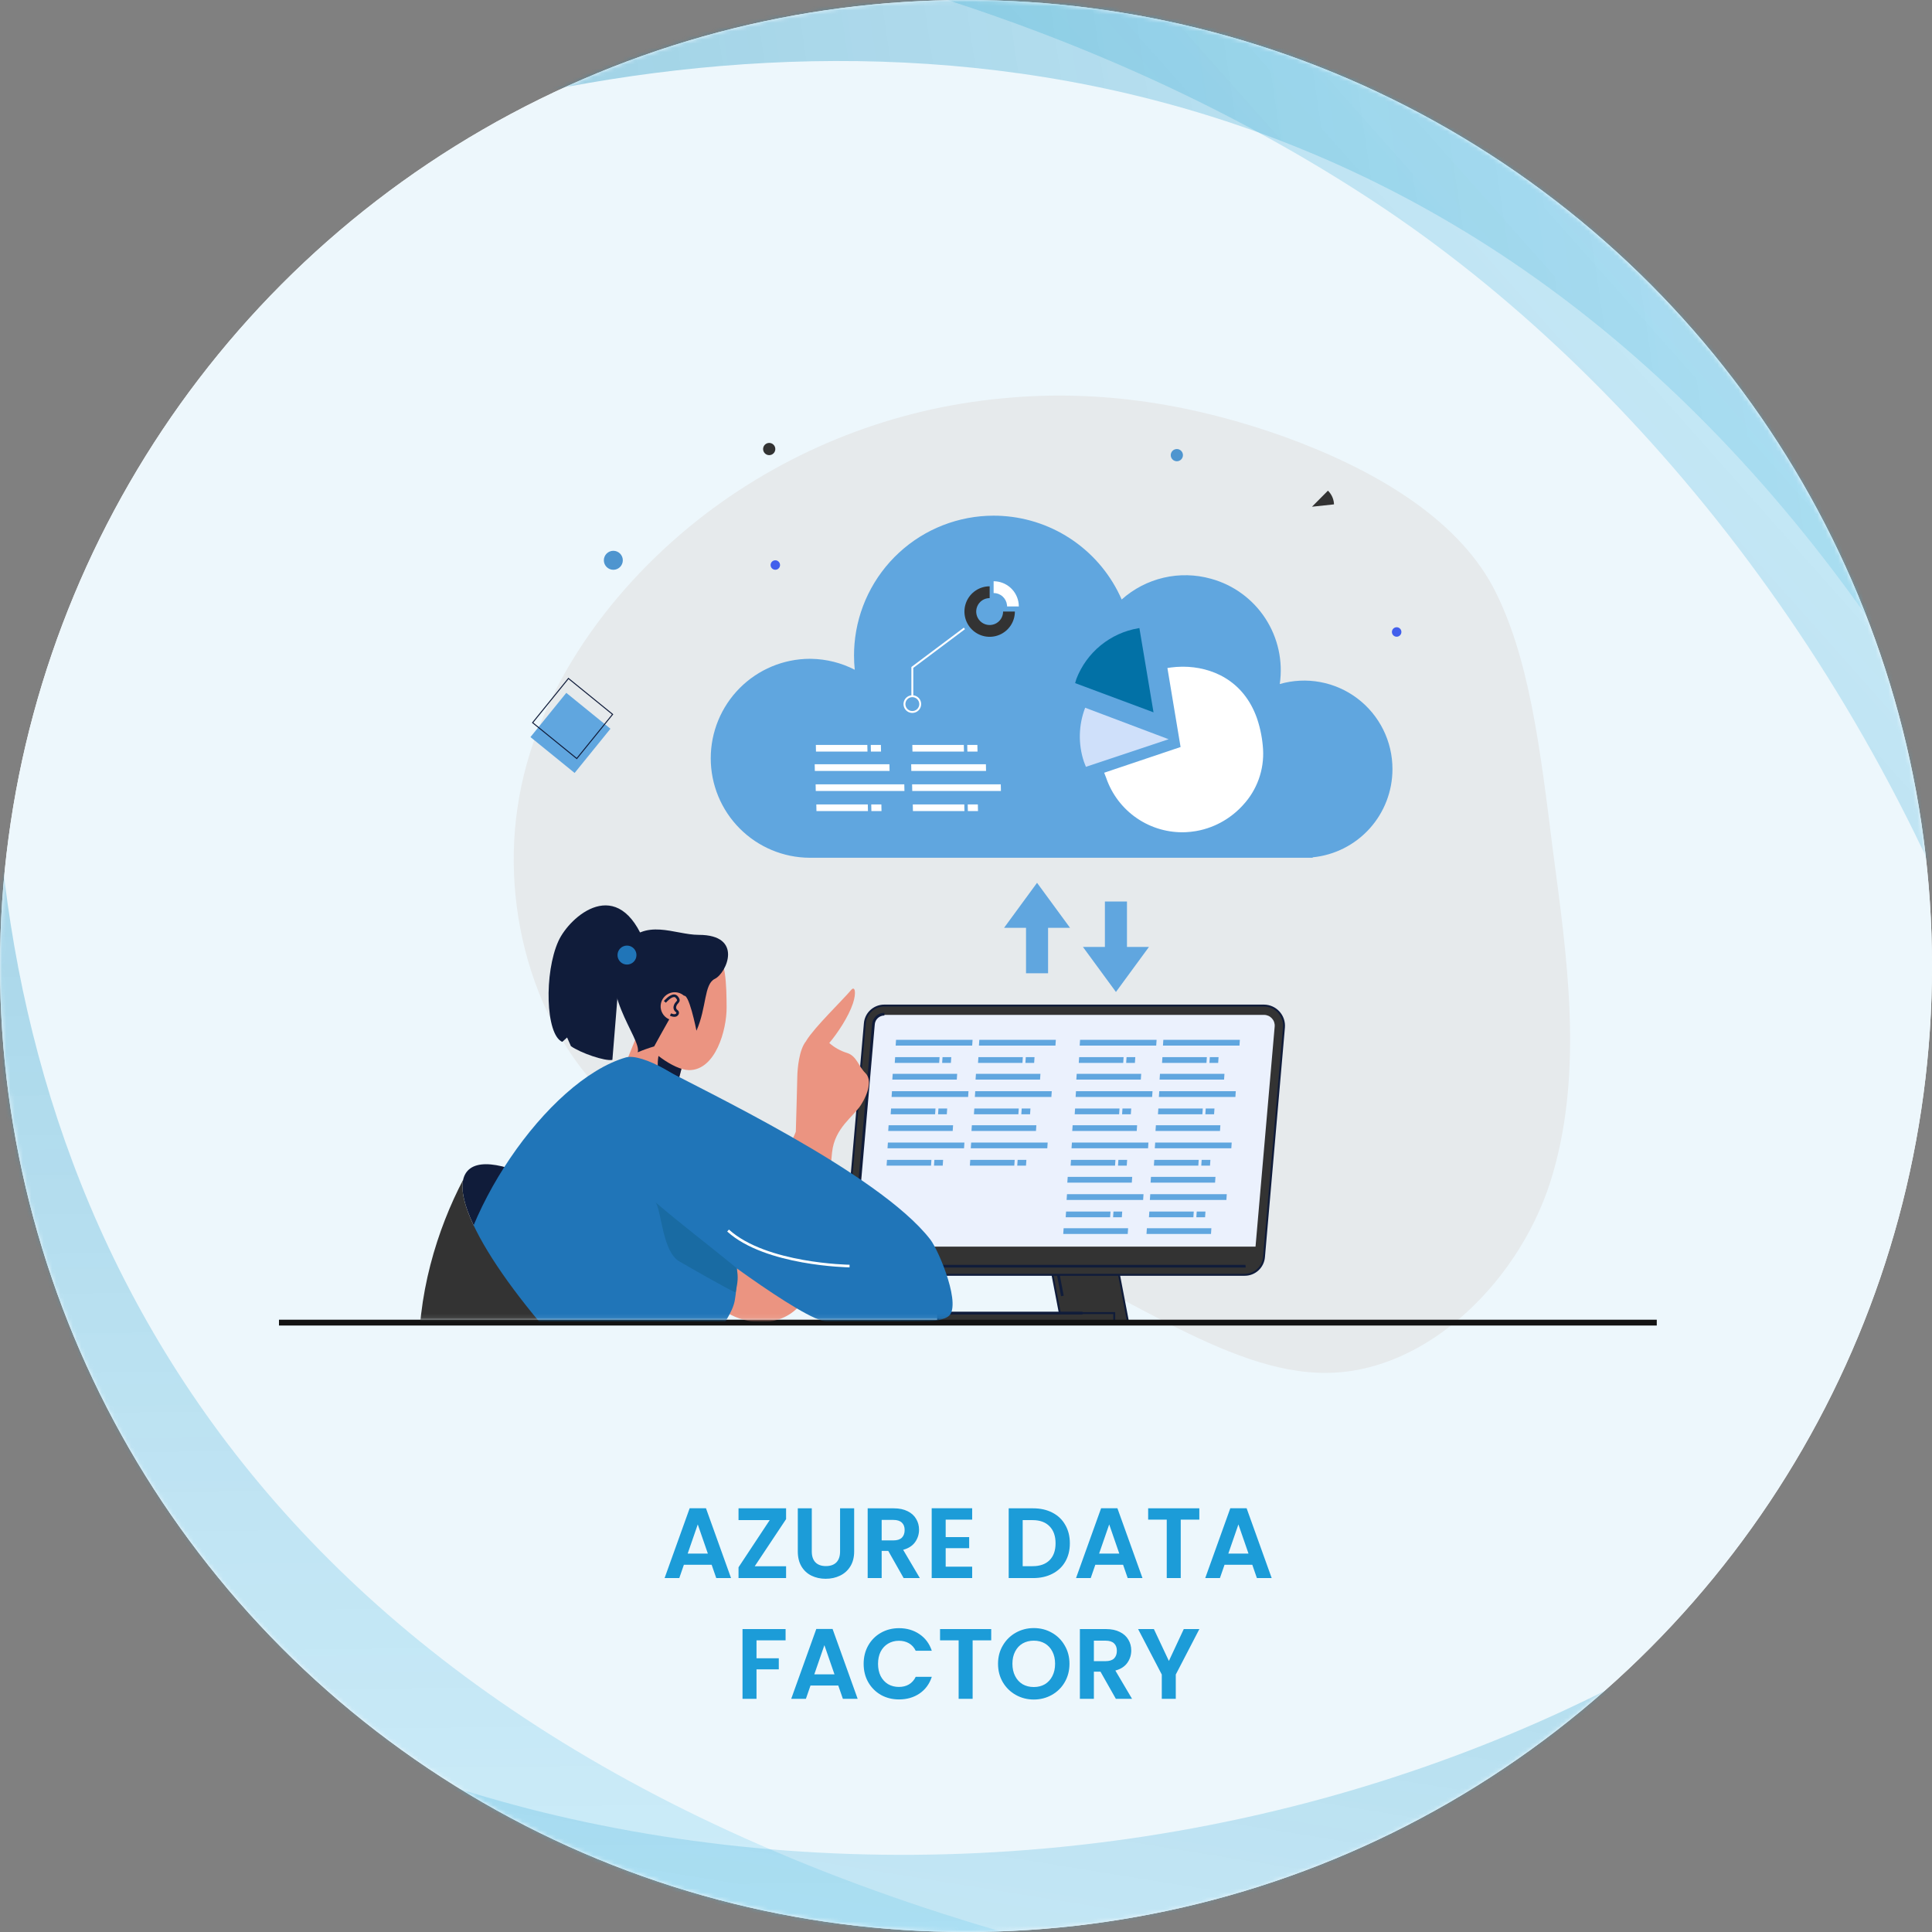 <svg width="464" height="464" viewBox="0 0 464 464" fill="none" xmlns="http://www.w3.org/2000/svg">
<rect x="0" y="0" width="464" height="464" fill="#808080" stroke="none"/>
<circle cx="232" cy="232" r="232" fill="white"/>
<circle cx="232" cy="232" r="232" fill="#EDF7FC"/>
<mask id="mask0_897_7175" style="mask-type:alpha" maskUnits="userSpaceOnUse" x="0" y="0" width="464" height="464">
<path d="M464 232C464 360.13 360.13 464 232 464C103.87 464 0 360.13 0 232C0 103.87 103.87 0 232 0C360.13 0 464 103.87 464 232Z" fill="white"/>
</mask>
<g mask="url(#mask0_897_7175)">
<path opacity="0.4" d="M484.688 492.077C-98.071 498.536 -17.49 106.568 34.813 9.033L-45.688 9.926L-40.279 497.896L484.688 492.077Z" fill="url(#paint0_linear_897_7175)"/>
<path opacity="0.4" d="M-136 206.783C-136 206.783 -62.008 354.448 78.142 417.445C207.312 475.507 425.701 452.589 539.587 260.489L587.228 367.745L42.891 609.528L-136 206.783Z" fill="url(#paint1_linear_897_7175)"/>
<path opacity="0.4" d="M560.072 468.899C470.082 -135.4 77.714 13.036 -14.569 83.356L-27 -0.121L479.007 -75.473L560.072 468.899Z" fill="url(#paint2_linear_897_7175)"/>
<path opacity="0.4" d="M9 -25.815C9 -25.815 189.199 -44.15 329.887 48.361C459.554 133.625 566.679 348.88 455.752 566.91L583.053 547.953L487.01 -96.998L9 -25.815Z" fill="url(#paint3_linear_897_7175)"/>
</g>
<path d="M170.916 375.808H164.244L163.14 379H159.612L165.636 362.224H169.548L175.572 379H172.02L170.916 375.808ZM170.004 373.12L167.58 366.112L165.156 373.12H170.004ZM181.256 376.168H188.792V379H177.368V376.408L184.856 365.08H177.368V362.248H188.792V364.84L181.256 376.168ZM194.964 362.248V372.616C194.964 373.752 195.26 374.624 195.852 375.232C196.444 375.824 197.276 376.12 198.348 376.12C199.436 376.12 200.276 375.824 200.868 375.232C201.46 374.624 201.756 373.752 201.756 372.616V362.248H205.14V372.592C205.14 374.016 204.828 375.224 204.204 376.216C203.596 377.192 202.772 377.928 201.732 378.424C200.708 378.92 199.564 379.168 198.3 379.168C197.052 379.168 195.916 378.92 194.892 378.424C193.884 377.928 193.084 377.192 192.492 376.216C191.9 375.224 191.604 374.016 191.604 372.592V362.248H194.964ZM217.026 379L213.33 372.472H211.746V379H208.386V362.248H214.674C215.97 362.248 217.074 362.48 217.986 362.944C218.898 363.392 219.578 364.008 220.026 364.792C220.49 365.56 220.722 366.424 220.722 367.384C220.722 368.488 220.402 369.488 219.762 370.384C219.122 371.264 218.17 371.872 216.906 372.208L220.914 379H217.026ZM211.746 369.952H214.554C215.466 369.952 216.146 369.736 216.594 369.304C217.042 368.856 217.266 368.24 217.266 367.456C217.266 366.688 217.042 366.096 216.594 365.68C216.146 365.248 215.466 365.032 214.554 365.032H211.746V369.952ZM227.121 364.96V369.16H232.761V371.824H227.121V376.264H233.481V379H223.761V362.224H233.481V364.96H227.121ZM248.11 362.248C249.87 362.248 251.414 362.592 252.742 363.28C254.086 363.968 255.118 364.952 255.838 366.232C256.574 367.496 256.942 368.968 256.942 370.648C256.942 372.328 256.574 373.8 255.838 375.064C255.118 376.312 254.086 377.28 252.742 377.968C251.414 378.656 249.87 379 248.11 379H242.254V362.248H248.11ZM247.99 376.144C249.75 376.144 251.11 375.664 252.07 374.704C253.03 373.744 253.51 372.392 253.51 370.648C253.51 368.904 253.03 367.544 252.07 366.568C251.11 365.576 249.75 365.08 247.99 365.08H245.614V376.144H247.99ZM269.729 375.808H263.057L261.953 379H258.425L264.449 362.224H268.361L274.385 379H270.833L269.729 375.808ZM268.817 373.12L266.393 366.112L263.969 373.12H268.817ZM288.036 362.248V364.96H283.572V379H280.212V364.96H275.748V362.248H288.036ZM300.76 375.808H294.088L292.984 379H289.456L295.48 362.224H299.392L305.416 379H301.864L300.76 375.808ZM299.848 373.12L297.424 366.112L295 373.12H299.848ZM188.672 391.248V393.96H181.688V398.256H187.04V400.92H181.688V408H178.328V391.248H188.672ZM201.326 404.808H194.654L193.55 408H190.022L196.046 391.224H199.958L205.982 408H202.43L201.326 404.808ZM200.414 402.12L197.99 395.112L195.566 402.12H200.414ZM207.418 399.6C207.418 397.952 207.786 396.48 208.522 395.184C209.274 393.872 210.29 392.856 211.57 392.136C212.866 391.4 214.314 391.032 215.914 391.032C217.786 391.032 219.426 391.512 220.834 392.472C222.242 393.432 223.226 394.76 223.786 396.456H219.922C219.538 395.656 218.994 395.056 218.29 394.656C217.602 394.256 216.802 394.056 215.89 394.056C214.914 394.056 214.042 394.288 213.274 394.752C212.522 395.2 211.93 395.84 211.498 396.672C211.082 397.504 210.874 398.48 210.874 399.6C210.874 400.704 211.082 401.68 211.498 402.528C211.93 403.36 212.522 404.008 213.274 404.472C214.042 404.92 214.914 405.144 215.89 405.144C216.802 405.144 217.602 404.944 218.29 404.544C218.994 404.128 219.538 403.52 219.922 402.72H223.786C223.226 404.432 222.242 405.768 220.834 406.728C219.442 407.672 217.802 408.144 215.914 408.144C214.314 408.144 212.866 407.784 211.57 407.064C210.29 406.328 209.274 405.312 208.522 404.016C207.786 402.72 207.418 401.248 207.418 399.6ZM238.056 391.248V393.96H233.592V408H230.232V393.96H225.768V391.248H238.056ZM248.284 408.168C246.716 408.168 245.276 407.8 243.964 407.064C242.652 406.328 241.612 405.312 240.844 404.016C240.076 402.704 239.692 401.224 239.692 399.576C239.692 397.944 240.076 396.48 240.844 395.184C241.612 393.872 242.652 392.848 243.964 392.112C245.276 391.376 246.716 391.008 248.284 391.008C249.868 391.008 251.308 391.376 252.604 392.112C253.916 392.848 254.948 393.872 255.7 395.184C256.468 396.48 256.852 397.944 256.852 399.576C256.852 401.224 256.468 402.704 255.7 404.016C254.948 405.312 253.916 406.328 252.604 407.064C251.292 407.8 249.852 408.168 248.284 408.168ZM248.284 405.168C249.292 405.168 250.18 404.944 250.948 404.496C251.716 404.032 252.316 403.376 252.748 402.528C253.18 401.68 253.396 400.696 253.396 399.576C253.396 398.456 253.18 397.48 252.748 396.648C252.316 395.8 251.716 395.152 250.948 394.704C250.18 394.256 249.292 394.032 248.284 394.032C247.276 394.032 246.38 394.256 245.596 394.704C244.828 395.152 244.228 395.8 243.796 396.648C243.364 397.48 243.148 398.456 243.148 399.576C243.148 400.696 243.364 401.68 243.796 402.528C244.228 403.376 244.828 404.032 245.596 404.496C246.38 404.944 247.276 405.168 248.284 405.168ZM267.991 408L264.295 401.472H262.711V408H259.351V391.248H265.639C266.935 391.248 268.039 391.48 268.951 391.944C269.863 392.392 270.543 393.008 270.991 393.792C271.455 394.56 271.687 395.424 271.687 396.384C271.687 397.488 271.367 398.488 270.727 399.384C270.087 400.264 269.135 400.872 267.871 401.208L271.879 408H267.991ZM262.711 398.952H265.519C266.431 398.952 267.111 398.736 267.559 398.304C268.007 397.856 268.231 397.24 268.231 396.456C268.231 395.688 268.007 395.096 267.559 394.68C267.111 394.248 266.431 394.032 265.519 394.032H262.711V398.952ZM288.046 391.248L282.382 402.168V408H279.022V402.168L273.334 391.248H277.126L280.726 398.904L284.302 391.248H288.046Z" fill="#1C9CD8"/>
<path d="M372.996 204.558C376.253 229.239 380.279 256.415 372.996 281.669C365.862 306.827 343.255 329.483 318.75 329.716C294.097 330.045 267.747 308.238 237.785 296.947C207.823 285.656 174.247 284.877 152.262 269.027C130.424 253.077 120.075 221.912 124.31 193.825C128.445 165.594 147.314 140.343 169.431 123.447C190.155 107.68 214.884 98.054 240.804 95.665C264.694 93.319 287.457 97.359 308.621 104.951C329.886 112.688 349.503 124.217 358.475 140.785C367.297 157.45 369.887 179.781 372.996 204.558Z" fill="#E6EAEC"/>
<path d="M271.026 318.052H255.055L249.264 287.849C249.046 286.713 249.081 285.544 249.367 284.423C249.654 283.303 250.183 282.259 250.919 281.368C251.655 280.476 252.578 279.758 253.623 279.265C254.668 278.772 255.809 278.517 256.964 278.517C258.787 278.517 260.554 279.153 261.96 280.316C263.365 281.478 264.322 283.095 264.666 284.888L271.026 318.052Z" fill="#333333"/>
<path d="M271.305 318.285H254.862L254.825 318.097L249.032 287.892C248.646 285.794 249.104 283.627 250.306 281.865C251.509 280.103 253.358 278.888 255.452 278.486C257.545 278.083 259.712 278.526 261.481 279.717C263.25 280.907 264.477 282.75 264.895 284.843L271.305 318.285ZM255.245 317.817H270.74L264.433 284.932C264.245 283.95 263.865 283.014 263.315 282.179C262.766 281.344 262.057 280.625 261.23 280.064C260.403 279.502 259.474 279.11 258.496 278.908C257.517 278.706 256.508 278.7 255.527 278.888C254.546 279.077 253.612 279.457 252.777 280.007C251.943 280.557 251.225 281.267 250.664 282.095C250.104 282.923 249.711 283.853 249.51 284.833C249.309 285.812 249.302 286.822 249.49 287.805L255.245 317.817Z" fill="#101C3A"/>
<path d="M254.829 311.305L255.468 311.182L250.93 287.526C250.778 286.733 250.783 285.918 250.946 285.127C251.108 284.336 251.425 283.585 251.877 282.917C252.33 282.248 252.91 281.676 253.583 281.232C254.257 280.788 255.011 280.481 255.803 280.328C256.595 280.176 257.409 280.181 258.199 280.344C258.989 280.507 259.739 280.824 260.407 281.277C261.075 281.73 261.647 282.31 262.09 282.985C262.534 283.659 262.84 284.414 262.993 285.207L265.703 299.339L266.342 299.216L263.632 285.084C263.463 284.207 263.124 283.372 262.634 282.626C262.143 281.88 261.51 281.238 260.772 280.737C260.033 280.236 259.203 279.885 258.33 279.705C257.456 279.525 256.555 279.519 255.679 279.687C254.803 279.856 253.969 280.196 253.224 280.687C252.479 281.178 251.837 281.812 251.337 282.551C250.836 283.29 250.486 284.121 250.306 284.996C250.127 285.871 250.121 286.772 250.289 287.65L254.829 311.305Z" fill="#101C3A"/>
<path d="M267.596 315.36H225.301V318.054H267.596V315.36Z" fill="#333333"/>
<path d="M267.832 318.288H225.068V315.125H267.832V318.288ZM225.536 317.82H267.365V315.594H225.536L225.536 317.82Z" fill="#101C3A"/>
<path d="M259.991 315.034H225.3V315.687H259.991V315.034Z" fill="#101C3A"/>
<path d="M308.362 246.758L306.355 269.823L304.004 296.811L303.563 301.901C303.465 303.066 302.932 304.152 302.069 304.942C301.207 305.731 300.079 306.166 298.91 306.159H207.735C207.088 306.157 206.448 306.025 205.852 305.772C205.257 305.519 204.718 305.149 204.268 304.684C203.817 304.219 203.464 303.668 203.229 303.065C202.994 302.461 202.883 301.817 202.9 301.169C202.899 301.082 202.904 300.994 202.915 300.907L202.946 300.551L203.055 299.308L203.106 298.69L203.491 294.319L205.222 274.35L207.713 245.762C207.812 244.597 208.345 243.511 209.207 242.721C210.069 241.93 211.197 241.494 212.365 241.498H303.542C304.212 241.499 304.875 241.638 305.488 241.909C306.102 242.179 306.652 242.574 307.105 243.068C307.558 243.563 307.904 244.146 308.12 244.781C308.336 245.416 308.418 246.089 308.361 246.758H308.362Z" fill="#333333"/>
<path d="M298.911 306.396H207.733C207.055 306.394 206.384 306.256 205.76 305.991C205.136 305.725 204.571 305.337 204.099 304.85C203.626 304.363 203.256 303.785 203.01 303.153C202.764 302.52 202.647 301.844 202.666 301.165C202.665 301.071 202.671 300.976 202.682 300.883L204.989 274.334L207.48 245.747C207.569 244.657 208.024 243.629 208.771 242.83C209.231 242.337 209.788 241.944 210.406 241.676C211.025 241.407 211.691 241.269 212.365 241.27H303.543C304.245 241.271 304.938 241.419 305.581 241.702C306.223 241.986 306.799 242.399 307.274 242.917C307.748 243.435 308.111 244.046 308.338 244.711C308.565 245.376 308.652 246.08 308.593 246.781L303.795 301.925C303.694 303.149 303.135 304.291 302.229 305.12C301.323 305.949 300.138 306.405 298.911 306.396ZM212.365 241.737C211.756 241.736 211.153 241.862 210.594 242.104C210.034 242.347 209.531 242.702 209.114 243.148C208.44 243.871 208.029 244.8 207.948 245.786L203.148 300.932C203.138 301.01 203.134 301.09 203.135 301.169C203.117 301.786 203.222 302.401 203.445 302.976C203.668 303.552 204.004 304.077 204.432 304.52C204.861 304.964 205.374 305.317 205.941 305.559C206.509 305.801 207.119 305.926 207.735 305.928H298.912C300.023 305.937 301.095 305.524 301.915 304.774C302.734 304.024 303.24 302.991 303.331 301.883L308.128 246.738C308.182 246.102 308.103 245.462 307.897 244.858C307.69 244.254 307.362 243.7 306.931 243.229C306.5 242.759 305.976 242.384 305.393 242.126C304.81 241.869 304.179 241.735 303.542 241.734L212.365 241.737Z" fill="#101C3A"/>
<path d="M301.534 299.4L306.135 246.524C306.164 246.17 306.119 245.814 306.004 245.478C305.889 245.142 305.706 244.834 305.466 244.572C305.226 244.311 304.935 244.102 304.61 243.959C304.286 243.816 303.935 243.741 303.58 243.74H212.401C211.782 243.737 211.184 243.967 210.727 244.386C210.271 244.805 209.988 245.38 209.937 245.998L205.293 299.4H301.534Z" fill="#EBF1FD"/>
<path d="M207.703 304.426H298.884C298.985 304.426 299.085 304.42 299.186 304.41L299.11 303.762C299.031 303.77 298.953 303.774 298.873 303.774H207.692C207.359 303.773 207.03 303.703 206.725 303.568C206.42 303.433 206.147 303.237 205.922 302.991C205.696 302.746 205.524 302.456 205.416 302.141C205.308 301.825 205.266 301.491 205.293 301.159L210.092 246.014C210.14 245.433 210.405 244.892 210.834 244.499C211.263 244.105 211.824 243.889 212.406 243.892L212.394 243.24C211.652 243.236 210.935 243.512 210.388 244.013C209.841 244.515 209.503 245.205 209.443 245.945L204.643 301.091C204.608 301.515 204.662 301.942 204.8 302.344C204.938 302.746 205.157 303.115 205.445 303.428C205.732 303.742 206.081 303.992 206.47 304.163C206.858 304.335 207.278 304.424 207.703 304.426Z" fill="#101C3A"/>
<path d="M223.601 279.944L223.693 278.561H213.023L212.931 279.944H223.601Z" fill="#60A6DF"/>
<path d="M231.528 275.78L231.62 274.397H213.241L213.149 275.78H231.528Z" fill="#60A6DF"/>
<path d="M228.805 271.623L228.897 270.24H213.412L213.32 271.623H228.805Z" fill="#60A6DF"/>
<path d="M226.411 279.944L226.502 278.561H224.404L224.312 279.944H226.411Z" fill="#60A6DF"/>
<path d="M243.6 279.944L243.692 278.561H233.02L232.929 279.944H243.6Z" fill="#60A6DF"/>
<path d="M251.524 275.78L251.616 274.397H233.238L233.146 275.78H251.524Z" fill="#60A6DF"/>
<path d="M248.805 271.623L248.897 270.24H233.409L233.316 271.623H248.805Z" fill="#60A6DF"/>
<path d="M246.409 279.944L246.501 278.561H244.402L244.311 279.944H246.409Z" fill="#60A6DF"/>
<path d="M224.581 267.606L224.673 266.224H214.002L213.91 267.606H224.581Z" fill="#60A6DF"/>
<path d="M232.508 263.45L232.599 262.066H214.221L214.129 263.45H232.508Z" fill="#60A6DF"/>
<path d="M229.788 259.286L229.88 257.902H214.395L214.304 259.286H229.788Z" fill="#60A6DF"/>
<path d="M227.391 267.606L227.482 266.224H225.384L225.292 267.606H227.391Z" fill="#60A6DF"/>
<path d="M244.58 267.606L244.672 266.224H233.998L233.906 267.606H244.58Z" fill="#60A6DF"/>
<path d="M252.504 263.45L252.597 262.066H234.218L234.126 263.45H252.504Z" fill="#60A6DF"/>
<path d="M249.785 259.286L249.876 257.902H234.388L234.296 259.286H249.785Z" fill="#60A6DF"/>
<path d="M247.387 267.606L247.479 266.224H245.38L245.288 267.606H247.387Z" fill="#60A6DF"/>
<path d="M225.56 255.276L225.652 253.894H214.982L214.89 255.276H225.56Z" fill="#60A6DF"/>
<path d="M233.487 251.114L233.578 249.73H215.2L215.108 251.114H233.487Z" fill="#60A6DF"/>
<path d="M228.37 255.276L228.461 253.894H226.363L226.271 255.276H228.37Z" fill="#60A6DF"/>
<path d="M245.557 255.276L245.649 253.894H234.978L234.886 255.276H245.557Z" fill="#60A6DF"/>
<path d="M253.483 251.114L253.575 249.73H235.197L235.104 251.114H253.483Z" fill="#60A6DF"/>
<path d="M248.367 255.276L248.458 253.894H246.359L246.268 255.276H248.367Z" fill="#60A6DF"/>
<path d="M267.798 279.944L267.89 278.561H257.219L257.127 279.944H267.798Z" fill="#60A6DF"/>
<path d="M275.724 275.78L275.816 274.397H257.438L257.345 275.78H275.724Z" fill="#60A6DF"/>
<path d="M273.003 271.623L273.096 270.24H257.608L257.516 271.623H273.003Z" fill="#60A6DF"/>
<path d="M270.607 279.944L270.699 278.561H268.6L268.509 279.944H270.607Z" fill="#60A6DF"/>
<path d="M287.794 279.944L287.886 278.561H277.215L277.124 279.944H287.794Z" fill="#60A6DF"/>
<path d="M295.721 275.78L295.813 274.397H277.434L277.343 275.78H295.721Z" fill="#60A6DF"/>
<path d="M293.001 271.623L293.092 270.24H277.604L277.512 271.623H293.001Z" fill="#60A6DF"/>
<path d="M290.604 279.944L290.696 278.561H288.597L288.505 279.944H290.604Z" fill="#60A6DF"/>
<path d="M268.776 267.606L268.868 266.224H258.198L258.106 267.606H268.776Z" fill="#60A6DF"/>
<path d="M276.704 263.45L276.796 262.066H258.417L258.326 263.45H276.704Z" fill="#60A6DF"/>
<path d="M273.984 259.286L274.076 257.902H258.588L258.496 259.286H273.984Z" fill="#60A6DF"/>
<path d="M271.587 267.606L271.679 266.224H269.581L269.488 267.606H271.587Z" fill="#60A6DF"/>
<path d="M288.772 267.606L288.864 266.224H278.193L278.101 267.606H288.772Z" fill="#60A6DF"/>
<path d="M296.7 263.45L296.791 262.066H278.413L278.321 263.45H296.7Z" fill="#60A6DF"/>
<path d="M293.98 259.286L294.073 257.902H278.585L278.493 259.286H293.98Z" fill="#60A6DF"/>
<path d="M291.583 267.606L291.675 266.224H289.576L289.484 267.606H291.583Z" fill="#60A6DF"/>
<path d="M269.757 255.276L269.849 253.894H259.177L259.086 255.276H269.757Z" fill="#60A6DF"/>
<path d="M277.682 251.114L277.774 249.73H259.396L259.304 251.114H277.682Z" fill="#60A6DF"/>
<path d="M272.565 255.276L272.657 253.894H270.558L270.467 255.276H272.565Z" fill="#60A6DF"/>
<path d="M289.752 255.276L289.844 253.894H279.174L279.082 255.276H289.752Z" fill="#60A6DF"/>
<path d="M297.68 251.114L297.772 249.73H279.393L279.302 251.114H297.68Z" fill="#60A6DF"/>
<path d="M292.564 255.276L292.655 253.894H290.557L290.464 255.276H292.564Z" fill="#60A6DF"/>
<path d="M270.841 296.36L270.933 294.978H255.445L255.354 296.36H270.841Z" fill="#60A6DF"/>
<path d="M290.839 296.36L290.931 294.978H275.44L275.349 296.36H290.839Z" fill="#60A6DF"/>
<path d="M266.614 292.348L266.705 290.966H256.035L255.943 292.348H266.614Z" fill="#60A6DF"/>
<path d="M274.541 288.187L274.633 286.804H256.255L256.163 288.187H274.541Z" fill="#60A6DF"/>
<path d="M271.822 284.025L271.914 282.642H256.426L256.334 284.025H271.822Z" fill="#60A6DF"/>
<path d="M269.425 292.348L269.516 290.966H267.418L267.326 292.348H269.425Z" fill="#60A6DF"/>
<path d="M286.611 292.348L286.702 290.966H276.032L275.939 292.348H286.611Z" fill="#60A6DF"/>
<path d="M294.537 288.187L294.629 286.804H276.251L276.159 288.187H294.537Z" fill="#60A6DF"/>
<path d="M291.819 284.025L291.911 282.642H276.423L276.331 284.025H291.819Z" fill="#60A6DF"/>
<path d="M289.418 292.348L289.511 290.966H287.412L287.32 292.348H289.418Z" fill="#60A6DF"/>
<path d="M315.094 121.698L320.379 121.132L320.361 120.803C320.241 119.678 319.734 118.63 318.926 117.839L315.094 121.698Z" fill="#333333"/>
<path d="M397.899 316.949H67V318.346H397.899V316.949Z" fill="#131313"/>
<path d="M334.421 184.729C334.42 190.009 332.459 195.1 328.918 199.012C325.378 202.925 320.511 205.38 315.263 205.9V206.005H194.442C188.133 205.974 182.094 203.443 177.644 198.966C173.194 194.489 170.696 188.43 170.696 182.114C170.696 175.798 173.194 169.739 177.644 165.261C182.094 160.784 188.133 158.254 194.442 158.222C194.584 158.222 194.724 158.222 194.864 158.229C198.491 158.293 202.054 159.19 205.281 160.85C205.165 159.712 205.107 158.569 205.106 157.426C205.106 156.485 205.145 155.552 205.223 154.628C205.923 146.235 209.748 138.412 215.94 132.71C222.132 127.008 230.238 123.844 238.65 123.846C239.361 123.846 240.062 123.868 240.758 123.914C246.911 124.302 252.838 126.38 257.888 129.92C262.939 133.46 266.918 138.324 269.389 143.979C272.258 141.414 275.726 139.613 279.473 138.741C283.22 137.87 287.126 137.957 290.83 138.995H290.834C296.197 140.462 300.838 143.844 303.882 148.503C306.926 153.161 308.161 158.774 307.355 164.282C310.516 163.371 313.846 163.209 317.08 163.809C320.314 164.408 323.365 165.753 325.99 167.737C328.616 169.72 330.744 172.289 332.208 175.238C333.671 178.187 334.429 181.437 334.421 184.73L334.421 184.729Z" fill="#60A6DF"/>
<path d="M273.397 150.882L273.644 150.84L277.037 171.078L258.211 164.06L258.509 163.049C259.724 159.902 261.735 157.126 264.345 154.993C266.955 152.86 270.075 151.443 273.397 150.882Z" fill="#0271A6"/>
<path d="M287.179 199.606C287.511 199.551 287.837 199.485 288.157 199.415C289.368 199.144 290.551 198.759 291.689 198.264C293.562 197.449 295.299 196.351 296.84 195.009C297.371 194.549 297.877 194.059 298.354 193.543C298.418 193.473 298.482 193.406 298.544 193.332C300.207 191.538 301.49 189.425 302.315 187.12C303.14 184.815 303.489 182.367 303.342 179.923C303.191 177.508 302.736 175.122 301.986 172.822C301.941 172.683 301.894 172.543 301.844 172.404C298.579 163.279 290.876 160.147 284.172 160.117C284.029 160.117 283.882 160.117 283.739 160.124C282.904 160.134 282.07 160.194 281.242 160.304C280.952 160.339 280.662 160.383 280.372 160.43L283.274 177.85L283.346 178.277L283.536 179.408L269.093 184.267L268.687 184.403L268.548 184.449L267.445 184.82L265.185 185.583L265.659 186.799C267.009 190.75 269.601 194.159 273.046 196.514C276.491 198.869 280.605 200.045 284.773 199.866C285.58 199.827 286.383 199.74 287.179 199.606Z" fill="white"/>
<path d="M280.666 177.538L260.799 184.167C260.799 184.165 260.799 184.163 260.799 184.16L260.326 182.951C258.913 178.722 259.017 174.132 260.621 169.972L280.666 177.538Z" fill="#CFE0FA"/>
<path d="M208.451 194.797L208.418 193.194H196.053L196.086 194.797H208.451Z" fill="white"/>
<path d="M217.216 189.974L217.182 188.371H195.885L195.918 189.974H217.216Z" fill="white"/>
<path d="M213.642 185.15L213.609 183.547H195.662L195.695 185.15H213.642Z" fill="white"/>
<path d="M211.707 194.797L211.674 193.194H209.244L209.277 194.797H211.707Z" fill="white"/>
<path d="M231.623 194.797L231.589 193.194H219.224L219.257 194.797H231.623Z" fill="white"/>
<path d="M240.388 189.974L240.355 188.371H219.058L219.091 189.974H240.388Z" fill="white"/>
<path d="M236.815 185.15L236.781 183.547H218.833L218.867 185.15H236.815Z" fill="white"/>
<path d="M234.88 194.796L234.847 193.193H232.415L232.448 194.796H234.88Z" fill="white"/>
<path d="M208.337 180.503L208.303 178.9H195.938L195.971 180.503H208.337Z" fill="white"/>
<path d="M211.594 180.503L211.56 178.9H209.128L209.161 180.503H211.594Z" fill="white"/>
<path d="M231.509 180.503L231.476 178.9H219.11L219.143 180.503H231.509Z" fill="white"/>
<path d="M234.766 180.503L234.733 178.9H232.301L232.334 180.503H234.766Z" fill="white"/>
<path d="M244.684 145.653L241.868 145.644C241.868 145.534 241.859 145.442 241.85 145.334C241.768 144.536 241.394 143.797 240.8 143.26C240.206 142.722 239.435 142.424 238.634 142.423V139.594C240.133 139.595 241.578 140.153 242.691 141.159C243.803 142.165 244.504 143.548 244.657 145.042C244.675 145.251 244.684 145.443 244.684 145.653Z" fill="white"/>
<path d="M240.91 146.876C240.91 147.516 240.72 148.141 240.365 148.673C240.01 149.204 239.506 149.619 238.916 149.864C238.325 150.108 237.676 150.172 237.049 150.047C236.423 149.922 235.847 149.614 235.396 149.162C234.944 148.71 234.636 148.133 234.512 147.506C234.387 146.879 234.452 146.228 234.696 145.637C234.941 145.047 235.355 144.542 235.886 144.186C236.417 143.831 237.042 143.642 237.681 143.642V140.811C236.483 140.811 235.312 141.166 234.316 141.833C233.32 142.499 232.543 143.446 232.085 144.554C231.627 145.662 231.507 146.882 231.74 148.058C231.974 149.234 232.551 150.315 233.398 151.163C234.245 152.011 235.324 152.589 236.499 152.823C237.674 153.057 238.892 152.937 239.999 152.478C241.105 152.019 242.051 151.242 242.717 150.245C243.383 149.248 243.738 148.075 243.738 146.876H240.91Z" fill="#333333"/>
<path d="M219.339 167.202H218.883V160.183L231.48 150.74L231.752 151.105L219.337 160.41L219.339 167.202Z" fill="white"/>
<path d="M219.111 171.224C218.692 171.224 218.282 171.099 217.933 170.866C217.584 170.632 217.312 170.301 217.152 169.912C216.991 169.524 216.949 169.097 217.031 168.685C217.113 168.273 217.315 167.895 217.612 167.598C217.909 167.301 218.287 167.098 218.698 167.016C219.11 166.934 219.536 166.977 219.924 167.137C220.312 167.298 220.643 167.57 220.876 167.92C221.109 168.269 221.234 168.68 221.234 169.1C221.233 169.663 221.009 170.203 220.611 170.601C220.213 171 219.674 171.224 219.111 171.224ZM219.111 167.432C218.782 167.432 218.46 167.53 218.186 167.713C217.912 167.896 217.699 168.156 217.573 168.461C217.447 168.766 217.414 169.101 217.478 169.424C217.542 169.748 217.701 170.045 217.934 170.278C218.166 170.511 218.463 170.67 218.786 170.735C219.109 170.799 219.444 170.766 219.748 170.64C220.053 170.514 220.313 170.3 220.496 170.026C220.679 169.752 220.777 169.43 220.777 169.1C220.777 168.658 220.601 168.234 220.289 167.921C219.976 167.608 219.553 167.432 219.111 167.432Z" fill="white"/>
<mask id="mask1_897_7175" style="mask-type:luminance" maskUnits="userSpaceOnUse" x="97" y="215" width="134" height="102">
<path d="M97.742 316.946L111.063 269.931L131.748 216.469L153.289 215.668L180.007 226.412L191.617 240.616L205.697 235.139L215.972 245.314L213.321 277.494C213.321 277.494 230.646 298.79 230.882 299.613C231.118 300.436 229.499 316.947 229.499 316.947L97.742 316.946Z" fill="white"/>
</mask>
<g mask="url(#mask1_897_7175)">
<path d="M207.831 257.712C206.187 256.111 205.753 253.545 203.337 252.85C201.797 252.365 200.375 251.56 199.165 250.489C201.119 248.189 203.777 244.199 204.84 241.004C205.723 238.356 205.316 236.684 204.411 237.763C202.358 240.215 195.646 246.656 193.647 249.935C193.629 249.964 193.616 249.995 193.606 250.027C191.882 252.098 191.521 256.716 191.485 258.59C191.433 261.387 191.195 269.533 191.128 271.789C186.922 283.033 170.23 295.892 168.568 300.122C163.241 313.7 184.232 323.999 192.718 312.767C199.48 303.819 198.627 287.844 199.837 276.692L199.845 276.696C200.466 270.892 204.959 268.184 206.753 265.394C208.547 262.604 209.474 259.312 207.831 257.712Z" fill="#EB9481"/>
<path d="M148.771 233.382C148.648 227.143 155.053 226.985 155.053 226.985C148.558 209.607 136.78 220.154 134.122 225.993C130.645 233.626 131.023 248.475 135.032 250.225L136.199 249.169L137.113 251.246C139.35 252.857 145.341 254.93 147.074 254.55C147.074 254.552 148.779 233.767 148.771 233.382Z" fill="#101C3A"/>
<path d="M164.901 251.978L161.918 263.383C161.05 264.308 156.581 262.939 149.495 257.285L153.554 247.246C157.219 249.092 161.011 250.673 164.901 251.978Z" fill="#EB9481"/>
<path d="M163.994 255.45L162.671 260.51C155.965 260.643 158.395 252.424 158.404 252.431C161.082 254.489 163.03 255.551 163.994 255.45Z" fill="#101C3A"/>
<path d="M165.464 257.007C161.843 256.982 155.237 252.043 153.773 248.727C153.25 247.545 154.769 228.917 158.453 227.614C160.007 227.068 169.64 228.751 171.099 228.751C174.441 228.751 174.478 237.13 174.507 241.945C174.54 247.345 171.849 257.051 165.464 257.007Z" fill="#EB9481"/>
<path d="M153.151 252.725C154.444 252.181 155.766 251.708 157.11 251.309C158.953 247.941 162.811 240.974 164.076 239.331C165.333 237.703 167.266 247.544 167.266 247.544C169.755 241.893 169.04 236.364 171.683 235.084C174.508 233.716 178.607 224.52 167.809 224.52C161.963 224.52 154.906 220.237 149.741 227.258C142.53 237.069 154.307 249.528 153.151 252.725Z" fill="#101C3A"/>
<path d="M165.267 240.656C165.471 241.294 165.481 241.978 165.297 242.622C165.112 243.266 164.741 243.841 164.23 244.274C163.72 244.706 163.092 244.978 162.428 245.054C161.763 245.13 161.09 245.006 160.496 244.7C159.901 244.393 159.41 243.917 159.086 243.331C158.761 242.745 158.617 242.076 158.673 241.408C158.728 240.741 158.98 240.104 159.396 239.58C159.813 239.056 160.375 238.667 161.012 238.462C161.435 238.327 161.881 238.276 162.324 238.312C162.767 238.349 163.198 238.473 163.593 238.677C163.988 238.88 164.34 239.16 164.627 239.5C164.914 239.839 165.131 240.232 165.267 240.656Z" fill="#EB9481"/>
<path d="M161.953 244.205C161.582 244.195 161.218 244.1 160.888 243.93L161.171 243.372C161.181 243.376 162.126 243.837 162.402 243.365C162.483 243.228 162.485 243.225 162.271 243.022C162.065 242.866 161.909 242.652 161.823 242.408C161.736 242.164 161.723 241.9 161.784 241.649C161.875 241.246 162.079 240.877 162.372 240.587C162.657 240.267 162.725 240.191 162.31 239.676C162.262 239.609 162.198 239.554 162.125 239.517C162.051 239.479 161.97 239.46 161.887 239.46H161.882C161.206 239.46 160.219 240.462 159.926 240.816L159.444 240.415C159.58 240.253 160.792 238.833 161.883 238.833H161.892C162.067 238.834 162.24 238.875 162.396 238.953C162.553 239.031 162.69 239.144 162.797 239.283C163.491 240.143 163.239 240.555 162.838 241.004C162.619 241.213 162.466 241.48 162.396 241.774C162.358 241.921 162.366 242.077 162.421 242.22C162.475 242.362 162.573 242.484 162.7 242.568C162.879 242.684 163.005 242.867 163.05 243.076C163.095 243.285 163.055 243.504 162.94 243.684C162.839 243.853 162.693 243.991 162.519 244.083C162.345 244.175 162.149 244.217 161.953 244.205Z" fill="#101C3A"/>
<path d="M172.436 315.172C145.431 289.785 118.526 274.55 112.341 281.144C106.157 287.739 123.035 313.665 150.04 339.052C177.046 364.439 203.951 379.674 210.136 373.079C216.32 366.485 199.442 340.559 172.436 315.172Z" fill="#101C3A"/>
<path d="M149.122 335.768C144.865 337.909 116.403 379.22 163.84 379.22C174.515 379.22 204.562 366.629 205.711 369.347C210.378 380.374 192.51 397.53 200.735 418.402C208.321 419.48 227.6 417.275 229.855 418.446C236.749 415.08 240.622 410.832 242.168 402.73C244.122 392.426 249.262 373.643 249.036 351.559C248.662 315.431 155.275 333.199 149.122 335.768Z" fill="#E6E6E6"/>
<path d="M176.457 312.377C179.36 296.204 169.306 265.486 168.364 264.031C165.167 259.093 154.168 252.835 150.316 253.957C131.426 259.456 108.896 292.55 108.896 315.256C108.896 342.441 115.178 365.412 129.66 374.581C129.66 374.581 152.045 355.877 160.552 342.146C162.68 339.269 171.802 328.871 166.345 330.101C166.618 329.752 167.48 328.235 165.809 328.315C166.253 327.109 175.468 317.886 176.457 312.377Z" fill="#2075B8"/>
<path d="M198.604 317.388C205.86 317.271 213.919 317.453 221.177 317.335C223.399 317.297 225.641 317.403 227.615 316.243C231.2 314.133 225.594 300.479 223.413 297.665C210.962 281.596 168.136 261.556 158.208 256.089C156.695 257.864 157.867 288.457 163.607 294.374C165.67 296.496 193.302 317.474 198.604 317.388Z" fill="#2075B8"/>
<path d="M207.402 375.917C179.089 408.962 140.595 393.993 124.864 379.248C90.837 347.344 98.846 307.018 111.245 283.309C109.185 292.276 125.397 315.896 150.038 339.064C171.725 359.459 204.328 374.58 204.375 374.605C205.378 375.049 206.393 375.483 207.402 375.917Z" fill="#333333"/>
<path d="M163.146 302.943C164.903 303.962 174.793 309.649 176.668 310.406C177.176 307.848 177.362 306.834 176.921 304.553C169.427 298.426 163.674 294.082 157.503 288.817C158.919 291.24 159.156 300.632 163.146 302.943Z" fill="#196BA3"/>
<path d="M204.031 304.375C203.829 304.375 183.787 304.066 174.648 295.766L175.069 295.301C184.031 303.438 203.838 303.745 204.037 303.748L204.031 304.375Z" fill="white"/>
</g>
<path d="M270.659 216.512H265.361V229.25H270.659V216.512Z" fill="#60A6DF"/>
<path d="M275.935 227.427L268.01 238.237L260.087 227.427H275.935Z" fill="#60A6DF"/>
<path d="M251.711 221.007H246.414V233.745H251.711V221.007Z" fill="#60A6DF"/>
<path d="M256.987 222.83L249.063 212.02L241.142 222.83H256.987Z" fill="#60A6DF"/>
<path d="M138.003 185.637L146.61 175.018L136.004 166.401L127.397 177.021L138.003 185.637Z" fill="#60A6DF"/>
<path d="M138.539 182.349L127.745 173.581L136.503 162.774L147.296 171.542L138.539 182.349ZM128.084 173.545L138.504 182.01L146.958 171.578L136.538 163.113L128.084 173.545Z" fill="#101C3A"/>
<path d="M184.737 109.31C185.547 109.31 186.203 108.653 186.203 107.843C186.203 107.032 185.547 106.375 184.737 106.375C183.928 106.375 183.271 107.032 183.271 107.843C183.271 108.653 183.928 109.31 184.737 109.31Z" fill="#333333"/>
<path d="M282.639 110.778C283.448 110.778 284.104 110.121 284.104 109.311C284.104 108.501 283.448 107.844 282.639 107.844C281.83 107.844 281.174 108.501 281.174 109.311C281.174 110.121 281.83 110.778 282.639 110.778Z" fill="#4E95CF"/>
<path d="M186.736 134.695C186.935 134.801 187.098 134.963 187.205 135.161C187.312 135.36 187.357 135.585 187.336 135.81C187.315 136.034 187.228 136.247 187.086 136.422C186.943 136.597 186.753 136.725 186.537 136.792C186.322 136.858 186.092 136.859 185.876 136.794C185.661 136.73 185.469 136.602 185.326 136.429C185.182 136.255 185.093 136.043 185.07 135.818C185.047 135.594 185.091 135.368 185.197 135.169C185.267 135.037 185.362 134.919 185.477 134.824C185.593 134.729 185.725 134.657 185.868 134.613C186.011 134.569 186.161 134.553 186.31 134.568C186.459 134.582 186.604 134.625 186.736 134.695Z" fill="#425FEC"/>
<path d="M335.429 152.919C336.058 152.919 336.568 152.409 336.568 151.779C336.568 151.15 336.058 150.64 335.429 150.64C334.801 150.64 334.291 151.15 334.291 151.779C334.291 152.409 334.801 152.919 335.429 152.919Z" fill="#425FEC"/>
<path d="M150.581 231.656C151.838 231.656 152.857 230.635 152.857 229.376C152.857 228.117 151.838 227.097 150.581 227.097C149.323 227.097 148.304 228.117 148.304 229.376C148.304 230.635 149.323 231.656 150.581 231.656Z" fill="#2075B8"/>
<path d="M147.303 136.843C148.561 136.843 149.58 135.823 149.58 134.563C149.58 133.304 148.561 132.283 147.303 132.283C146.045 132.283 145.025 133.304 145.025 134.563C145.025 135.823 146.045 136.843 147.303 136.843Z" fill="#4E95CF"/>
<defs>
<linearGradient id="paint0_linear_897_7175" x1="216.795" y1="7.016" x2="222.204" y2="494.986" gradientUnits="userSpaceOnUse">
<stop stop-color="#0083B3"/>
<stop offset="0.181" stop-color="#0586B6" stop-opacity="0.909"/>
<stop offset="0.387" stop-color="#1290BF" stop-opacity="0.807"/>
<stop offset="0.604" stop-color="#29A1CE" stop-opacity="0.698"/>
<stop offset="0.828" stop-color="#49B8E2" stop-opacity="0.586"/>
<stop offset="1" stop-color="#66CEF5" stop-opacity="0.5"/>
</linearGradient>
<linearGradient id="paint1_linear_897_7175" x1="288.453" y1="137.963" x2="220.98" y2="556.241" gradientUnits="userSpaceOnUse">
<stop stop-color="#0083B3"/>
<stop offset="0.181" stop-color="#0586B6" stop-opacity="0.909"/>
<stop offset="0.387" stop-color="#1290BF" stop-opacity="0.807"/>
<stop offset="0.604" stop-color="#29A1CE" stop-opacity="0.698"/>
<stop offset="0.828" stop-color="#49B8E2" stop-opacity="0.586"/>
<stop offset="1" stop-color="#66CEF5" stop-opacity="0.5"/>
</linearGradient>
<linearGradient id="paint2_linear_897_7175" x1="13.533" y1="272.065" x2="519.539" y2="196.713" gradientUnits="userSpaceOnUse">
<stop stop-color="#0083B3"/>
<stop offset="0.181" stop-color="#0586B6" stop-opacity="0.909"/>
<stop offset="0.387" stop-color="#1290BF" stop-opacity="0.807"/>
<stop offset="0.604" stop-color="#29A1CE" stop-opacity="0.698"/>
<stop offset="0.828" stop-color="#49B8E2" stop-opacity="0.586"/>
<stop offset="1" stop-color="#66CEF5" stop-opacity="0.5"/>
</linearGradient>
<linearGradient id="paint3_linear_897_7175" x1="194.727" y1="406.8" x2="541.848" y2="98.303" gradientUnits="userSpaceOnUse">
<stop stop-color="#0083B3"/>
<stop offset="0.181" stop-color="#0586B6" stop-opacity="0.909"/>
<stop offset="0.387" stop-color="#1290BF" stop-opacity="0.807"/>
<stop offset="0.604" stop-color="#29A1CE" stop-opacity="0.698"/>
<stop offset="0.828" stop-color="#49B8E2" stop-opacity="0.586"/>
<stop offset="1" stop-color="#66CEF5" stop-opacity="0.5"/>
</linearGradient>
</defs>
</svg>

